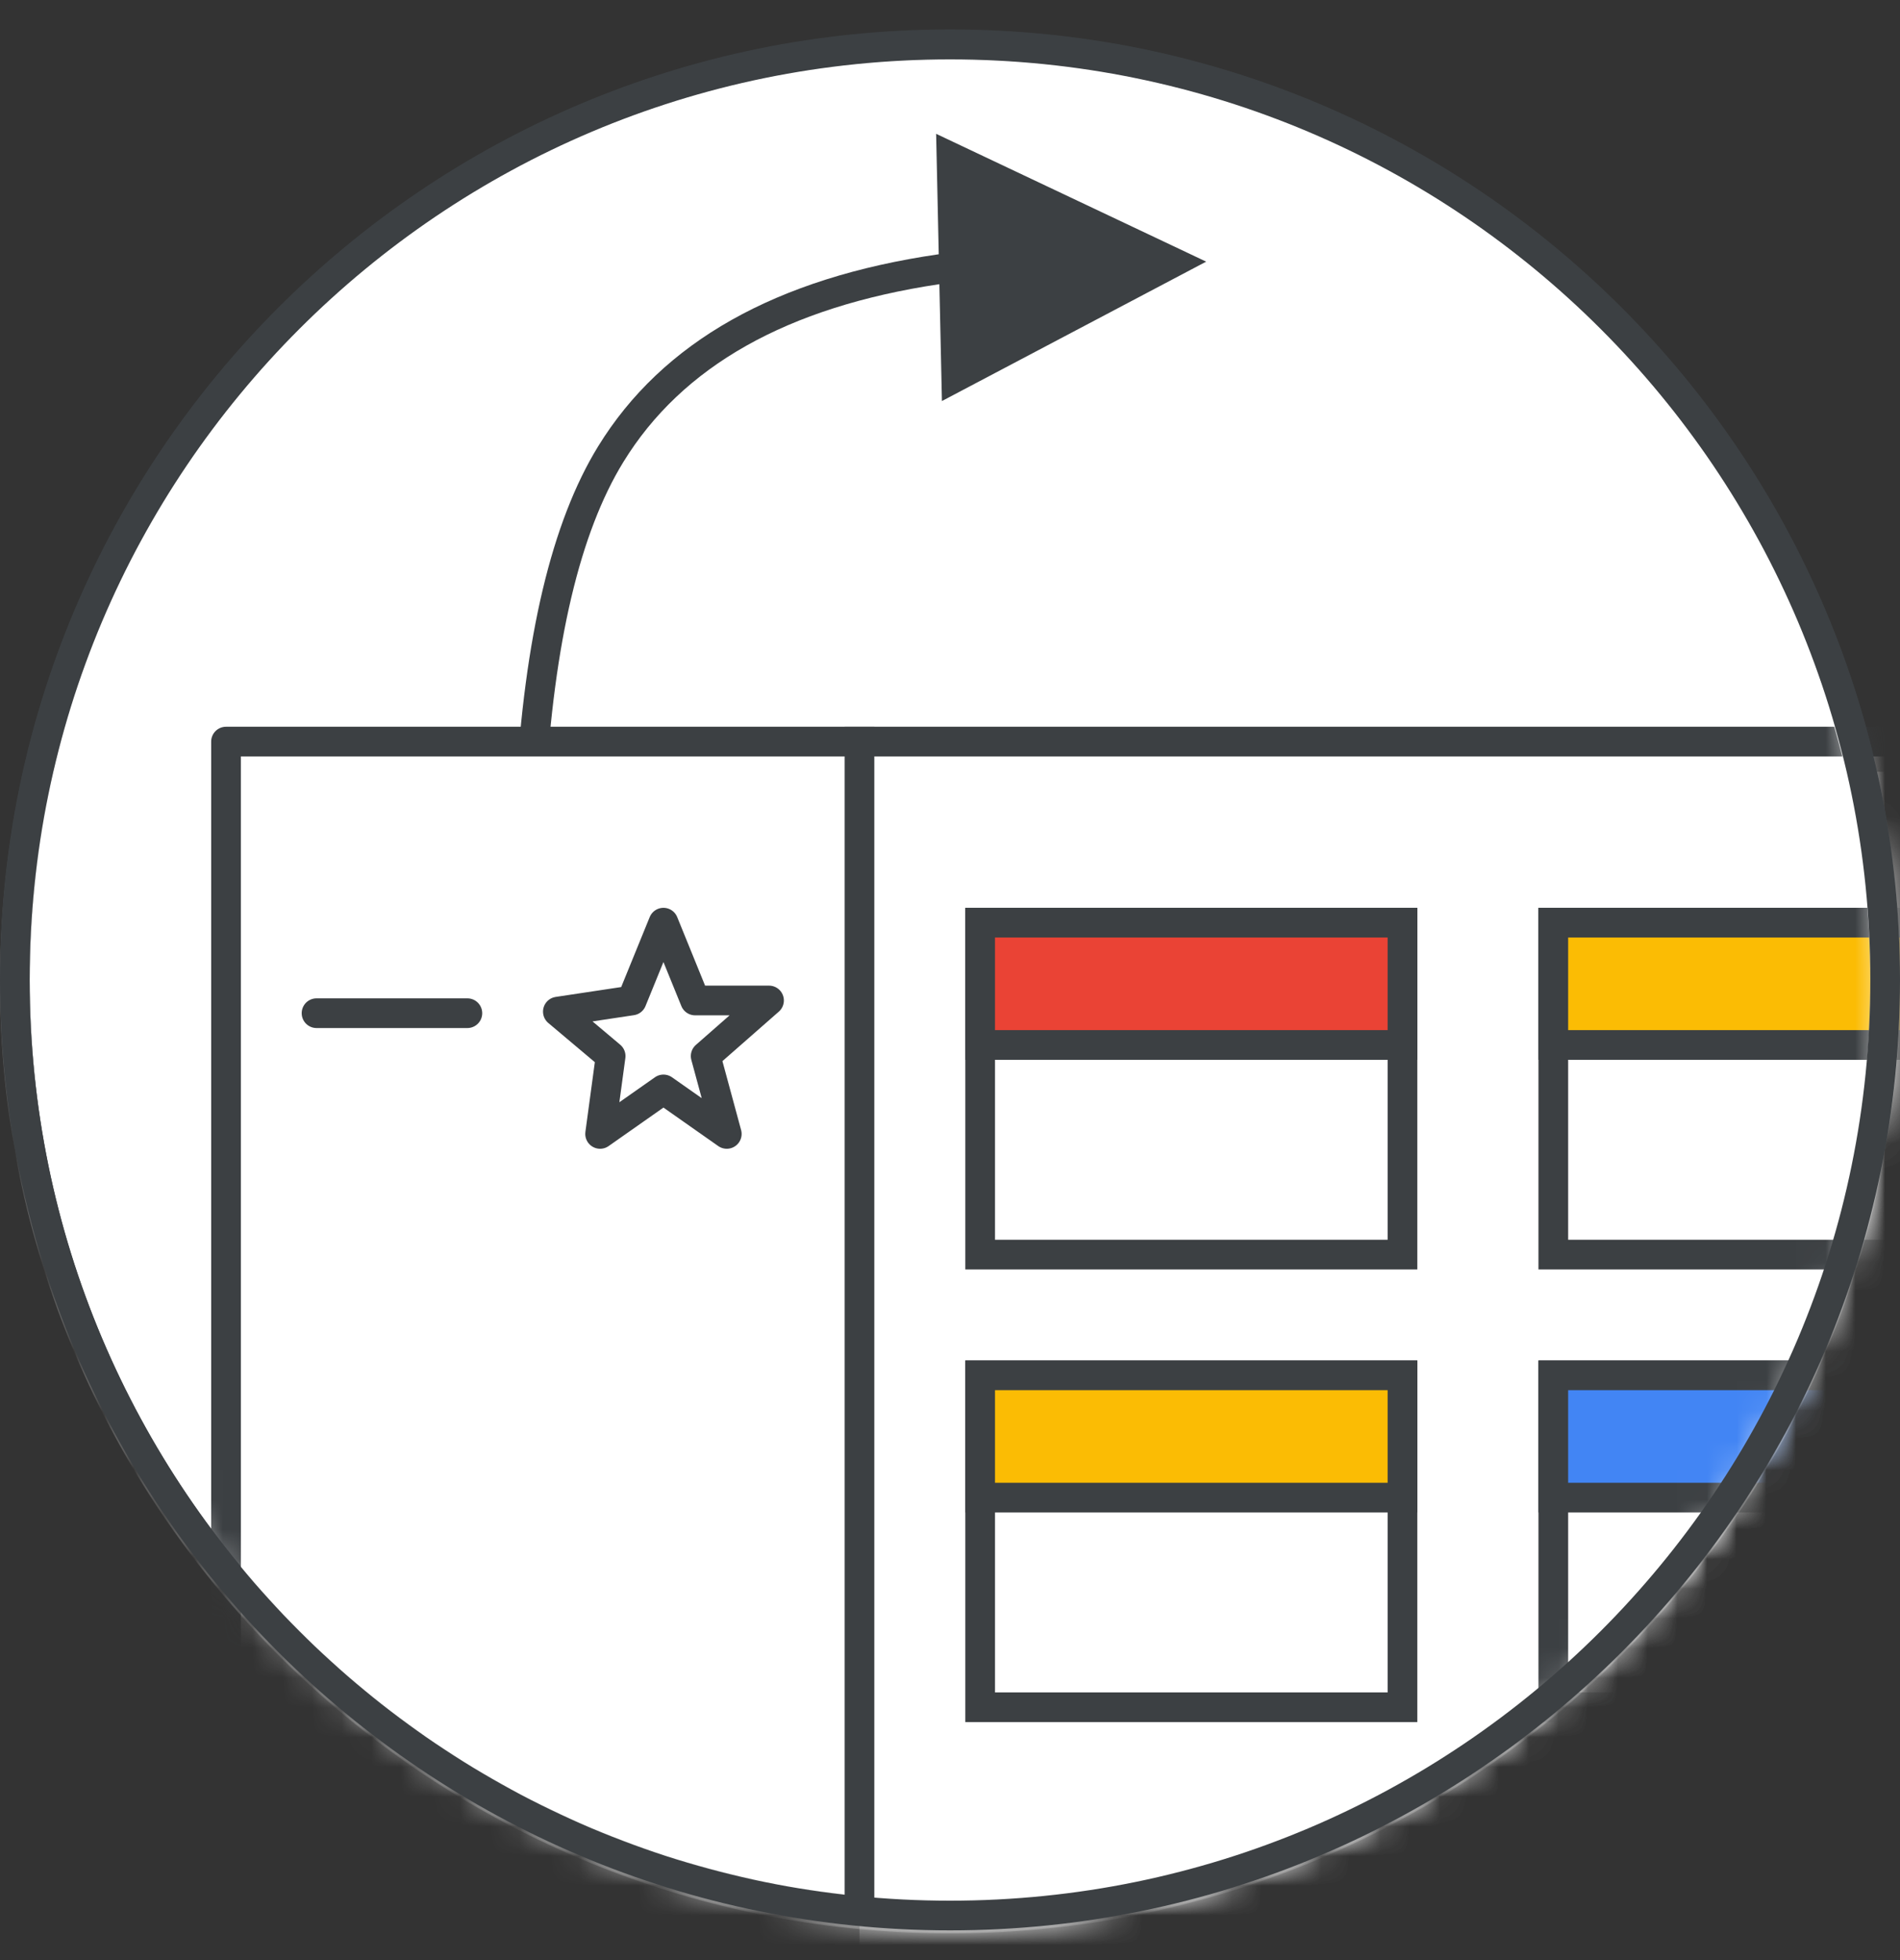 <svg width="64" height="66" viewBox="0 0 64 66" fill="none" xmlns="http://www.w3.org/2000/svg">
<rect x="0" y="0" width="64" height="66" fill="#333333" stroke="none"/>
<g id="migrate-sharepoint-circle-graphic">
<g id="blue-circle">
<g id="Mask group">
<mask id="mask0_3519_1405" style="mask-type:luminance" maskUnits="userSpaceOnUse" x="0" y="0" width="64" height="65">
<g id="Group">
<path id="Vector" d="M0 0.488H64V65H0V0.488Z" fill="white"/>
</g>
</mask>
<g mask="url(#mask0_3519_1405)">
<path id="Fill-1" d="M63.5 32.987C63.5 50.384 49.397 64.487 32 64.487C14.603 64.487 0.5 50.384 0.5 32.987C0.5 15.591 14.603 1.488 32 1.488C49.397 1.488 63.5 15.591 63.5 32.987Z" fill="white" stroke="#3C4043"/>
</g>
</g>
</g>
<path id="Path-5" d="M31.533 4.506L40.629 8.81L31.728 13.504L31.642 9.569C26.509 10.336 22.974 12.336 20.996 15.559C18.078 20.312 17.495 30.334 19.301 45.564L19.383 46.249L18.391 46.37C16.459 30.539 17.025 20.116 20.144 15.036C22.309 11.509 26.149 9.355 31.621 8.561L31.533 4.506Z" fill="#3C4043"/>
<g id="Mask group_2">
<mask id="mask1_3519_1405" style="mask-type:luminance" maskUnits="userSpaceOnUse" x="0" y="1" width="64" height="64">
<g id="Group_2">
<path id="Vector_2" d="M32 64.6C49.397 64.6 63.5 50.497 63.5 33.1C63.5 15.703 49.397 1.6 32 1.6C14.603 1.6 0.5 15.703 0.5 33.1C0.5 50.497 14.603 64.6 32 64.6Z" fill="white"/>
</g>
</mask>
<g mask="url(#mask1_3519_1405)">
<path id="Rectangle" d="M70.613 24.971H7.613V73.745H70.613V24.971Z" fill="white" stroke="#3C4043" stroke-linejoin="round"/>
</g>
</g>
<g id="Mask group_3">
<mask id="mask2_3519_1405" style="mask-type:luminance" maskUnits="userSpaceOnUse" x="0" y="1" width="64" height="64">
<g id="Group_3">
<path id="Vector_3" d="M32 64.6C49.397 64.6 63.5 50.497 63.5 33.1C63.5 15.703 49.397 1.6 32 1.6C14.603 1.6 0.5 15.703 0.5 33.1C0.5 50.497 14.603 64.6 32 64.6Z" fill="white"/>
</g>
</mask>
<g mask="url(#mask2_3519_1405)">
<path id="Line" d="M10.662 34.116H15.743" stroke="#3C4043" stroke-linecap="round"/>
</g>
</g>
<g id="Mask group_4">
<mask id="mask3_3519_1405" style="mask-type:luminance" maskUnits="userSpaceOnUse" x="0" y="1" width="64" height="64">
<g id="Group_4">
<path id="Vector_4" d="M32 64.6C49.397 64.6 63.5 50.497 63.5 33.1C63.5 15.703 49.397 1.6 32 1.6C14.603 1.6 0.5 15.703 0.5 33.1C0.5 50.497 14.603 64.6 32 64.6Z" fill="white"/>
</g>
</mask>
<g mask="url(#mask3_3519_1405)">
<path id="Rectangle_2" d="M76.709 25.987H28.951V79.842H76.709V25.987Z" fill="white"/>
</g>
</g>
<g id="Mask group_5">
<mask id="mask4_3519_1405" style="mask-type:luminance" maskUnits="userSpaceOnUse" x="0" y="1" width="64" height="64">
<g id="Group_5">
<path id="Vector_5" d="M32 64.6C49.397 64.6 63.5 50.497 63.5 33.1C63.5 15.703 49.397 1.6 32 1.6C14.603 1.6 0.5 15.703 0.5 33.1C0.5 50.497 14.603 64.6 32 64.6Z" fill="white"/>
</g>
</mask>
<g mask="url(#mask4_3519_1405)">
<g id="Group-2">
<g id="Rectangle_3">
<path id="Vector_6" d="M47.241 31.068H33.016V42.245H47.241V31.068Z" fill="white" stroke="#3C4043"/>
<path id="Vector_7" d="M47.241 31.068H33.016V35.186H47.241V31.068Z" fill="#EA4335" stroke="#3C4043"/>
</g>
</g>
</g>
</g>
<g id="Mask group_6">
<mask id="mask5_3519_1405" style="mask-type:luminance" maskUnits="userSpaceOnUse" x="0" y="1" width="64" height="64">
<g id="Group_6">
<path id="Vector_8" d="M32 64.6C49.397 64.6 63.5 50.497 63.5 33.1C63.5 15.703 49.397 1.6 32 1.6C14.603 1.6 0.5 15.703 0.5 33.1C0.5 50.497 14.603 64.6 32 64.6Z" fill="white"/>
</g>
</mask>
<g mask="url(#mask5_3519_1405)">
<g id="Group-2_2">
<g id="Rectangle_4">
<path id="Vector_9" d="M47.241 46.31H33.016V57.487H47.241V46.31Z" fill="white" stroke="#3C4043"/>
<path id="Vector_10" d="M47.241 46.31H33.016V50.428H47.241V46.31Z" fill="#FBBC04" stroke="#3C4043"/>
</g>
</g>
</g>
</g>
<g id="Mask group_7">
<mask id="mask6_3519_1405" style="mask-type:luminance" maskUnits="userSpaceOnUse" x="0" y="1" width="64" height="64">
<g id="Group_7">
<path id="Vector_11" d="M32 64.6C49.397 64.6 63.5 50.497 63.5 33.1C63.5 15.703 49.397 1.6 32 1.6C14.603 1.6 0.5 15.703 0.5 33.1C0.5 50.497 14.603 64.6 32 64.6Z" fill="white"/>
</g>
</mask>
<g mask="url(#mask6_3519_1405)">
<g id="Group-2_3">
<g id="Rectangle_5">
<path id="Vector_12" d="M66.548 46.31H52.322V57.487H66.548V46.31Z" fill="white" stroke="#3C4043"/>
<path id="Vector_13" d="M66.548 46.31H52.322V50.428H66.548V46.31Z" fill="#4285F4" stroke="#3C4043"/>
</g>
</g>
</g>
</g>
<g id="Mask group_8">
<mask id="mask7_3519_1405" style="mask-type:luminance" maskUnits="userSpaceOnUse" x="0" y="1" width="64" height="64">
<g id="Group_8">
<path id="Vector_14" d="M32 64.6C49.397 64.6 63.5 50.497 63.5 33.1C63.5 15.703 49.397 1.6 32 1.6C14.603 1.6 0.5 15.703 0.5 33.1C0.5 50.497 14.603 64.6 32 64.6Z" fill="white"/>
</g>
</mask>
<g mask="url(#mask7_3519_1405)">
<g id="Group-2_4">
<g id="Rectangle_6">
<path id="Vector_15" d="M66.548 31.068H52.322V42.245H66.548V31.068Z" fill="white" stroke="#3C4043"/>
<path id="Vector_16" d="M66.548 31.068H52.322V35.186H66.548V31.068Z" fill="#FBBC04" stroke="#3C4043"/>
</g>
</g>
</g>
</g>
<g id="Mask group_9">
<mask id="mask8_3519_1405" style="mask-type:luminance" maskUnits="userSpaceOnUse" x="0" y="1" width="64" height="64">
<g id="Group_9">
<path id="Vector_17" d="M32 64.6C49.397 64.6 63.5 50.497 63.5 33.1C63.5 15.703 49.397 1.6 32 1.6C14.603 1.6 0.5 15.703 0.5 33.1C0.5 50.497 14.603 64.6 32 64.6Z" fill="white"/>
</g>
</mask>
<g mask="url(#mask8_3519_1405)">
<path id="Oval" d="M32 64.6C49.397 64.6 63.5 50.497 63.5 33.1C63.5 15.703 49.397 1.6 32 1.6C14.603 1.6 0.5 15.703 0.5 33.1C0.5 50.497 14.603 64.6 32 64.6Z" stroke="white"/>
</g>
</g>
<g id="Mask group_10">
<mask id="mask9_3519_1405" style="mask-type:luminance" maskUnits="userSpaceOnUse" x="0" y="1" width="64" height="64">
<g id="Group_10">
<path id="Vector_18" d="M32 64.6C49.397 64.6 63.5 50.497 63.5 33.1C63.5 15.703 49.397 1.6 32 1.6C14.603 1.6 0.5 15.703 0.5 33.1C0.5 50.497 14.603 64.6 32 64.6Z" fill="white"/>
</g>
</mask>
<g mask="url(#mask9_3519_1405)">
<g id="Icons/star">
<g id="Path-4">
<path id="Vector_19" fill-rule="evenodd" clip-rule="evenodd" d="M21.28 33.688L22.348 31.068L23.414 33.688H25.904L23.77 35.56L24.481 38.181L22.348 36.683L20.214 38.181L20.569 35.56L18.791 34.063L21.28 33.688Z" stroke="#3C4043" stroke-linecap="round" stroke-linejoin="round"/>
</g>
</g>
</g>
</g>
<g id="Mask group_11">
<path id="Line-2" d="M28.951 24.971V64.1" stroke="#3C4043" stroke-linecap="square"/>
</g>
<path id="border" d="M63.5 33C63.5 50.397 49.397 64.5 32 64.5C14.603 64.5 0.5 50.397 0.5 33C0.5 15.603 14.603 1.5 32 1.5C49.397 1.5 63.5 15.603 63.5 33Z" stroke="#3C4043"/>
</g>
</svg>
